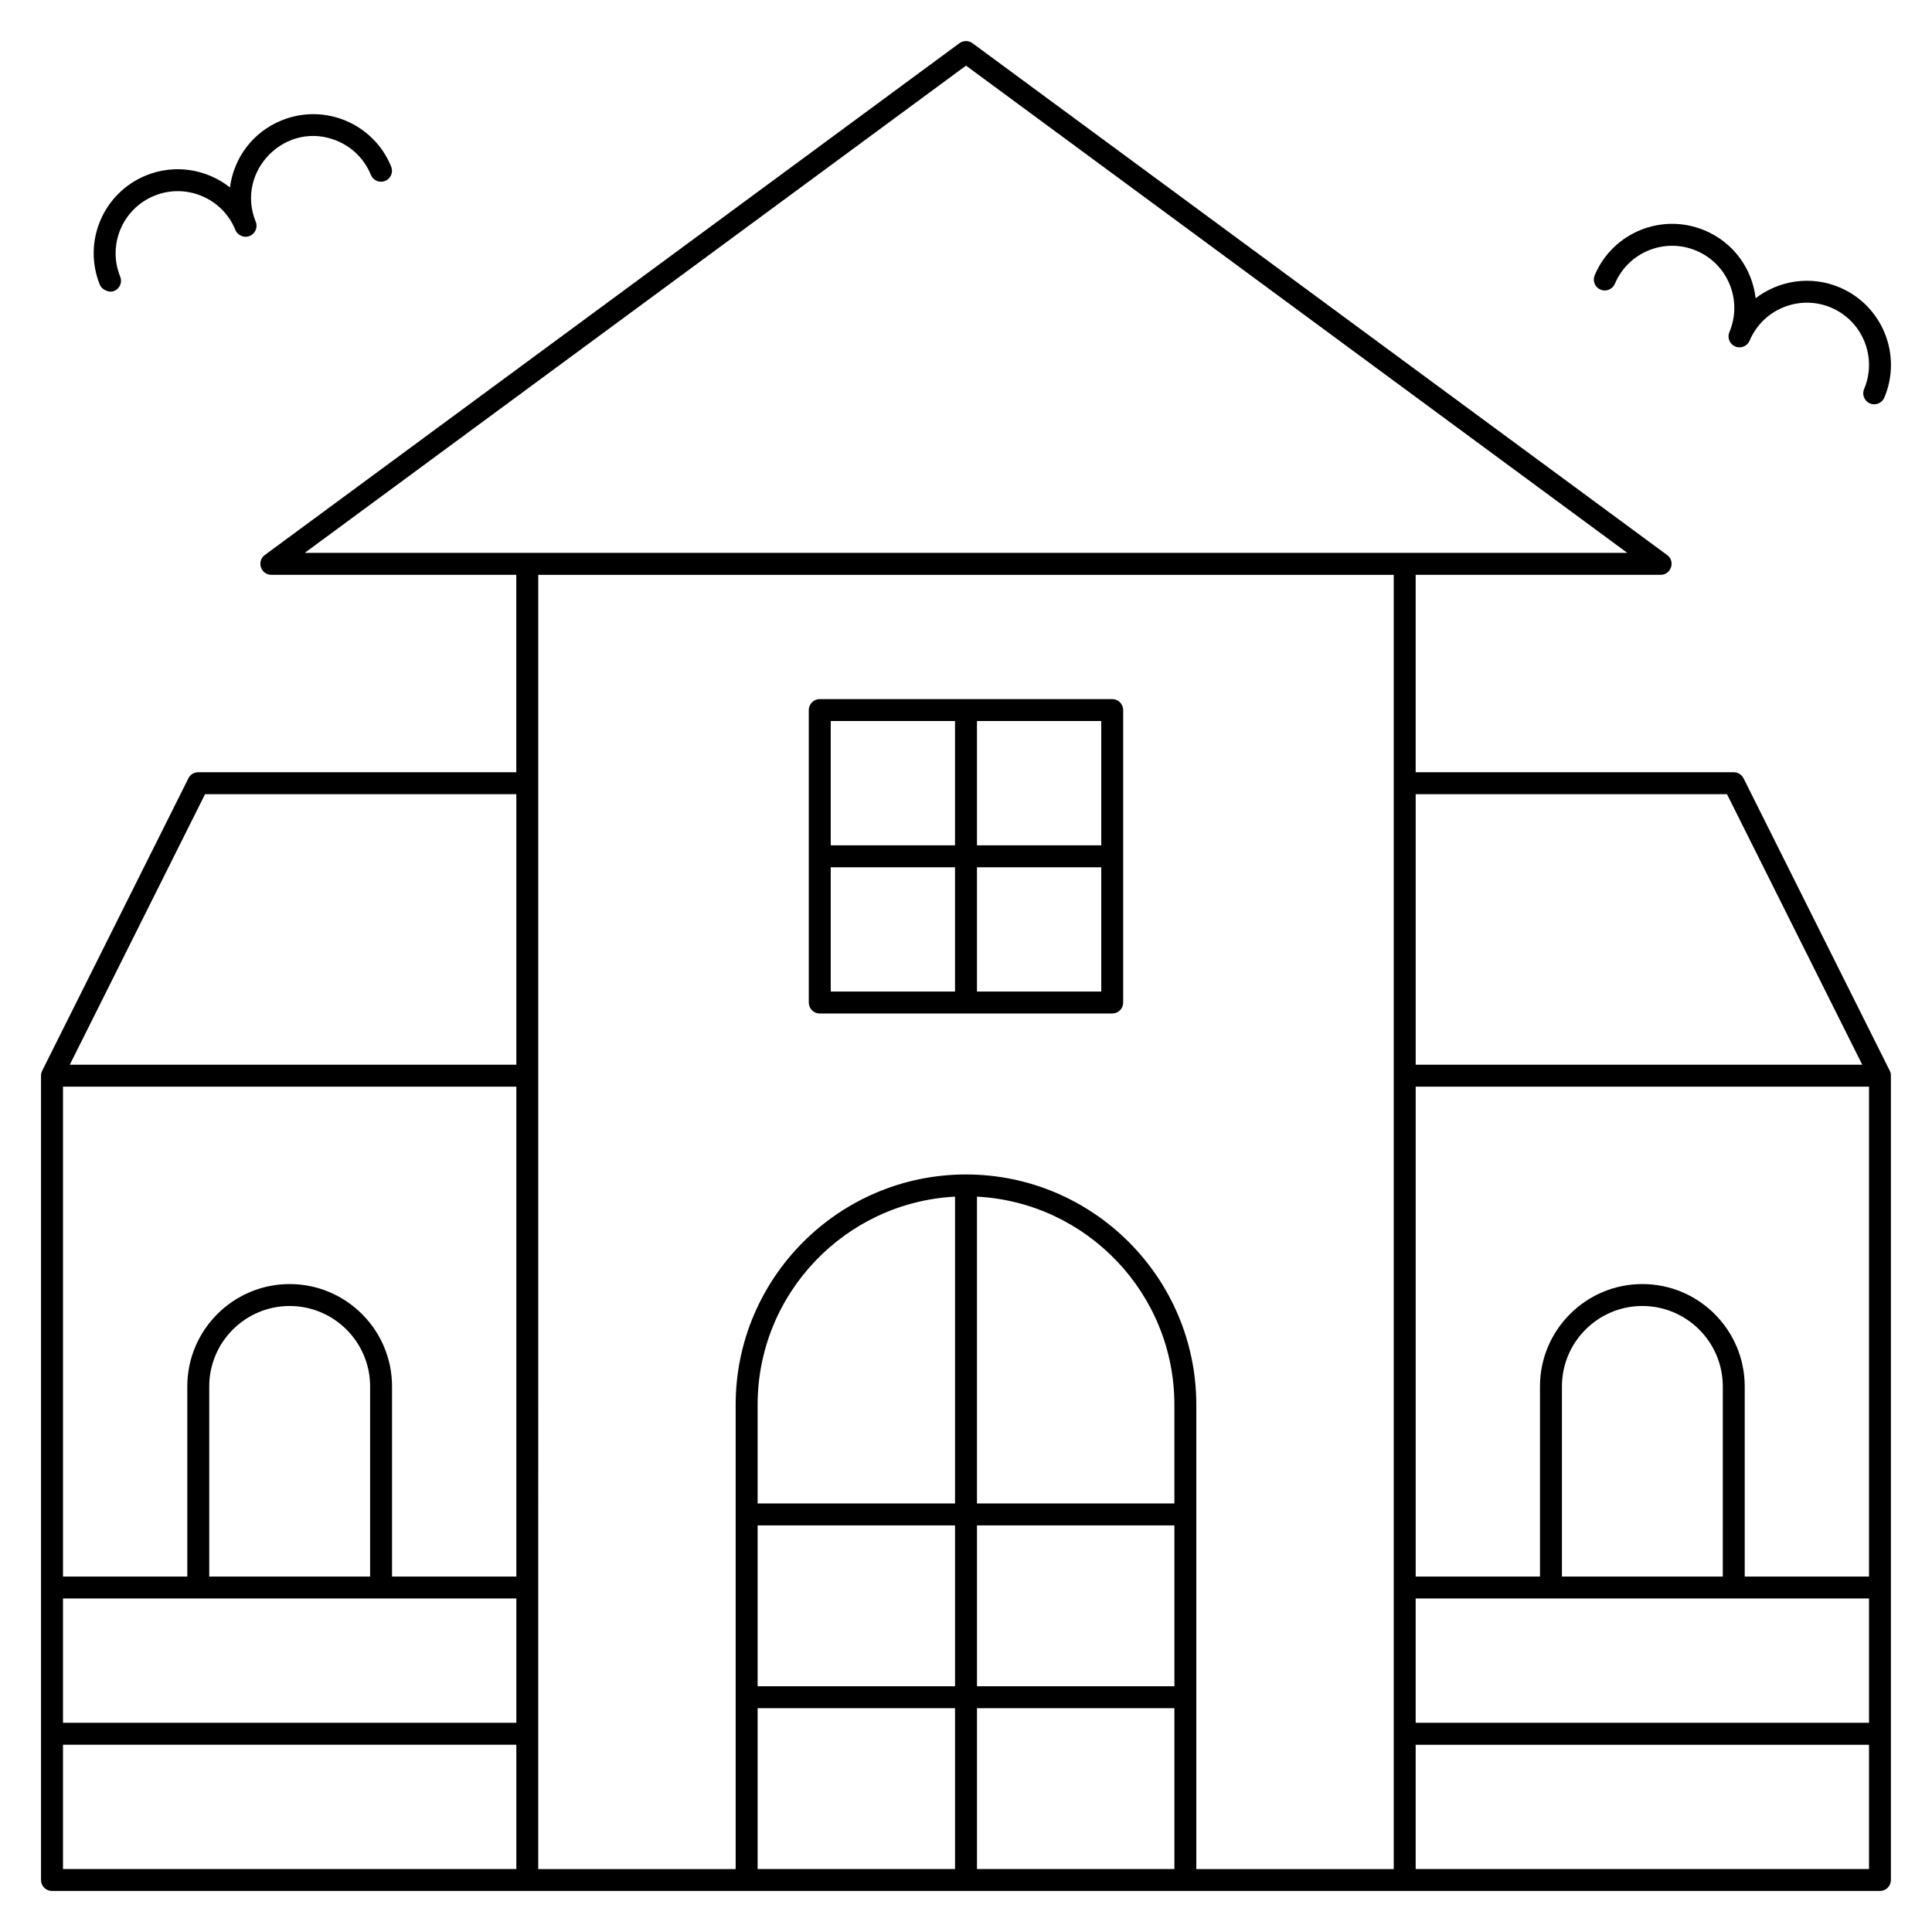 <?xml version="1.0" encoding="UTF-8"?>
<!-- Uploaded to: ICON Repo, www.svgrepo.com, Generator: ICON Repo Mixer Tools -->
<svg fill="#000000" width="800px" height="800px" version="1.1" viewBox="144 144 512 512" xmlns="http://www.w3.org/2000/svg">
 <g>
  <path d="m645.06 428.47c0-0.008-0.004-0.016-0.008-0.023-0.047-0.215-0.121-0.418-0.215-0.613-0.008-0.02-0.012-0.047-0.023-0.066l-38.754-77.508c-0.492-0.988-1.496-1.609-2.598-1.609h-84.293v-52.32h64.914c2.797 0 3.977-3.586 1.723-5.246l-184.09-135.64c-1.027-0.754-2.422-0.754-3.449 0l-184.09 135.64c-2.246 1.66-1.066 5.246 1.73 5.246h64.914v52.32h-84.293c-1.102 0-2.106 0.621-2.598 1.605l-38.754 77.508c-0.012 0.02-0.012 0.043-0.023 0.066-0.094 0.195-0.168 0.398-0.215 0.613 0 0.008-0.004 0.016-0.008 0.023-0.039 0.195-0.062 0.395-0.062 0.598v213.15c0 1.605 1.301 2.906 2.906 2.906h484.43c1.605 0 2.906-1.301 2.906-2.906v-213.15c0-0.203-0.023-0.402-0.062-0.594zm-5.75 133.33h-32.941v-50.383c0-14.957-12.168-27.129-27.129-27.129-14.957 0-27.129 12.168-27.129 27.129v50.383h-32.941v-129.83h120.14zm-38.754 0h-42.629v-50.383c0-11.754 9.562-21.316 21.316-21.316 11.754 0 21.316 9.562 21.316 21.316zm-81.387 5.812h84.293 35.848v32.941h-120.14zm82.496-213.15 35.848 71.695h-118.34v-71.695zm-201.66-193.07 175.24 129.12h-350.48zm-119.17 400.41h-32.941v-50.383c0-14.957-12.168-27.129-27.129-27.129-14.957 0-27.129 12.168-27.129 27.129v50.383h-32.941v-129.83h120.14zm-38.754 0h-42.629v-50.383c0-11.754 9.562-21.316 21.316-21.316 11.754 0 21.316 9.562 21.316 21.316zm-81.387 5.812h35.848 84.293v32.941h-120.14zm37.645-213.15h82.496v71.695h-118.34zm-37.645 251.91h120.14v32.941h-120.14zm125.95-177.3v-132.73h226.71v342.98h-52.32v-123.04c0-33.656-27.383-61.039-61.039-61.039s-61.039 27.383-61.039 61.039v123.05h-52.32zm168.58 87.199v26.16h-52.32v-81.309c29.109 1.516 52.32 25.672 52.32 55.148zm-58.129 26.16h-52.32v-26.16c0-29.477 23.215-53.633 52.32-55.148zm-52.32 5.812h52.32v42.629h-52.32zm58.133 0h52.32v42.629h-52.32zm-58.133 48.445h52.32v42.629h-52.32zm58.133 42.629v-42.629h52.32v42.629zm116.26 0v-32.941h120.14v32.941z"/>
  <path d="m174.26 221.11c1.488-0.605 2.203-2.301 1.598-3.785-3.426-8.434 0.629-18.031 9.062-21.457 8.414-3.414 18.039 0.648 21.457 9.062 0.754 1.859 2.789 1.844 2.695 1.812 2.059 0 3.469-2.09 2.691-4-5.469-13.469 8.109-27.105 21.668-21.371 4.055 1.711 7.195 4.898 8.852 8.977 0.605 1.488 2.301 2.203 3.785 1.598 1.488-0.605 2.203-2.301 1.598-3.785-4.633-11.41-17.621-16.895-29.031-12.262-7.543 3.062-12.652 9.82-13.699 17.762-6.09-4.801-14.52-6.301-22.207-3.18-11.406 4.633-16.891 17.617-12.254 29.031 0.457 1.129 2.305 2.203 3.785 1.598z"/>
  <path d="m568.15 220.75c1.477 0.625 3.184-0.066 3.809-1.547 3.543-8.387 13.195-12.305 21.582-8.766 8.387 3.543 12.305 13.191 8.766 21.582-0.625 1.477 0.066 3.184 1.547 3.809 1.484 0.629 3.195-0.098 3.809-1.547 3.531-8.367 13.215-12.301 21.582-8.766 8.367 3.535 12.297 13.215 8.766 21.582-0.812 1.922 0.613 4.039 2.676 4.039 1.133 0 2.211-0.668 2.68-1.777 4.781-11.32-0.539-24.418-11.859-29.199-7.641-3.227-16.094-1.844-22.246 2.871-0.941-7.953-5.957-14.785-13.453-17.949-11.344-4.793-24.406 0.508-29.199 11.859-0.629 1.48 0.066 3.184 1.543 3.809z"/>
  <path d="m361.24 412.59h77.508c1.605 0 2.906-1.301 2.906-2.906v-77.508c0-1.605-1.301-2.906-2.906-2.906h-77.508c-1.605 0-2.906 1.301-2.906 2.906v77.508c0 1.605 1.301 2.906 2.906 2.906zm2.91-38.754h32.941v32.941h-32.941zm38.754 32.941v-32.941h32.941v32.941zm32.941-38.754h-32.941v-32.941h32.941zm-38.754-32.941v32.941h-32.941v-32.941z"/>
 </g>
</svg>